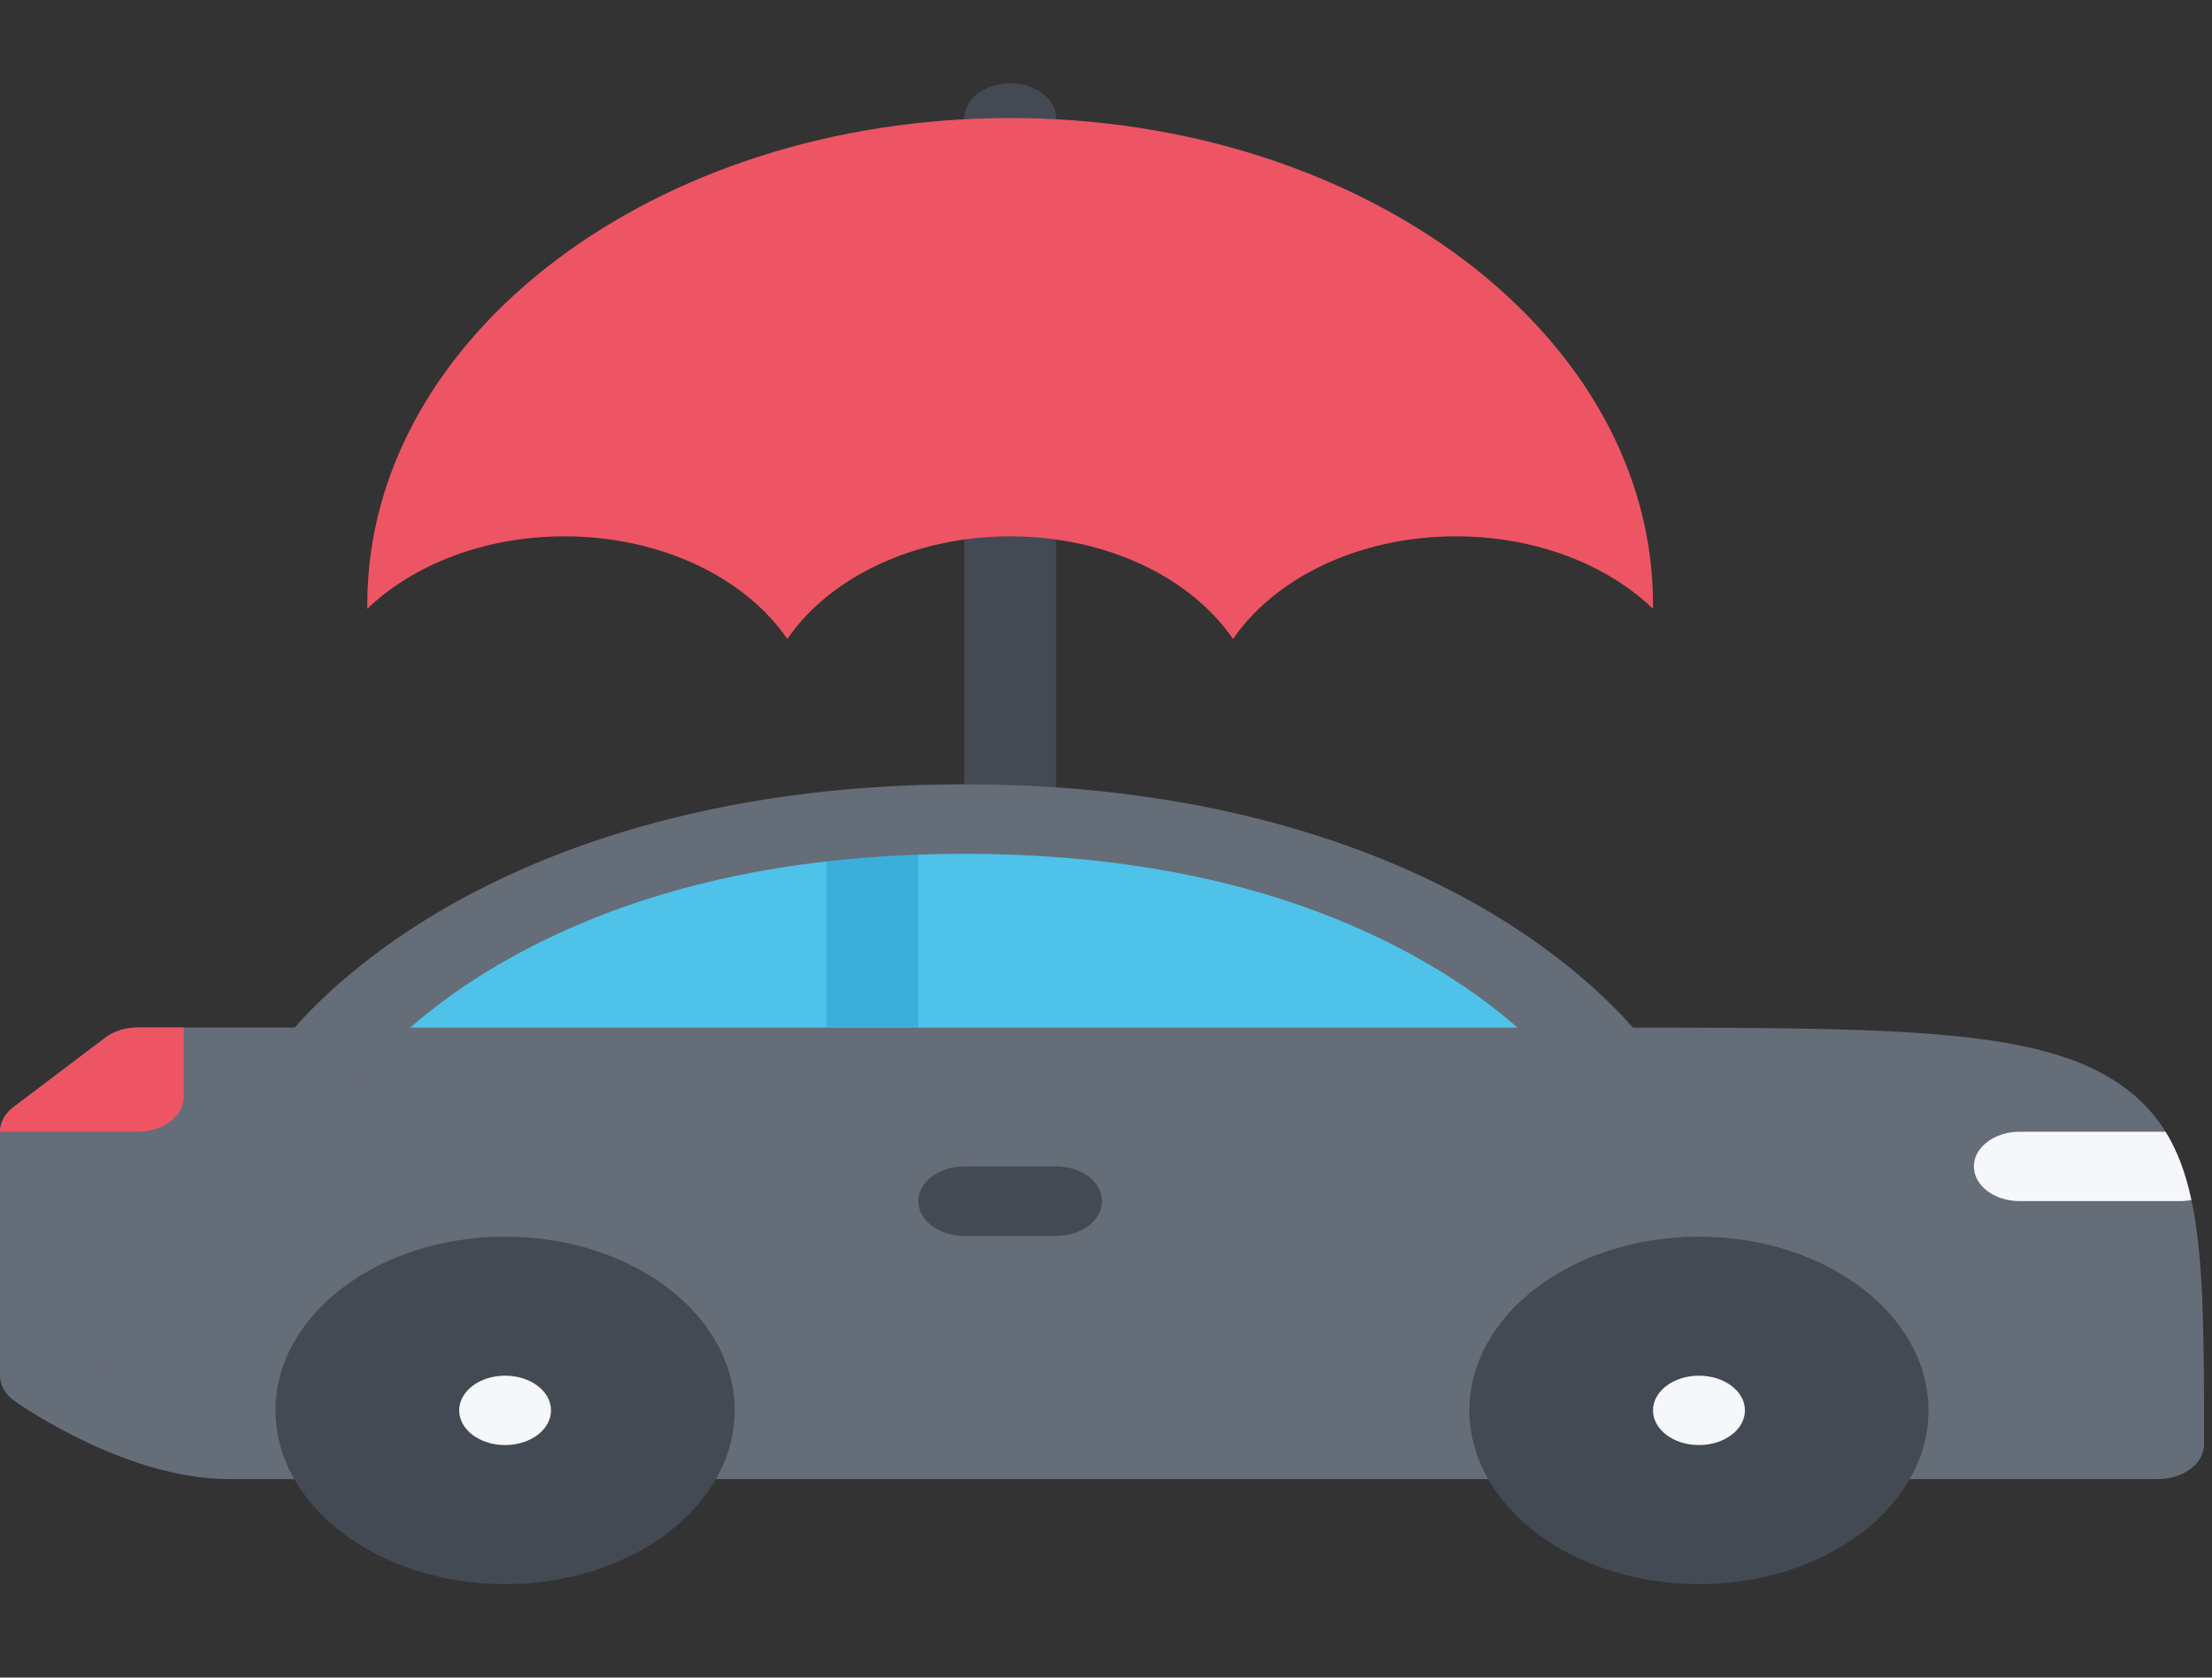 <svg width="58" height="44" viewBox="0 0 58 44" fill="none" xmlns="http://www.w3.org/2000/svg">
<rect x="0" y="0" width="58" height="44" fill="#333333" stroke="none"/>
<g clip-path="url(#clip0_1110_7553)">
<path d="M26.487 22.229C25.823 22.229 25.284 21.822 25.284 21.319V3.096C25.284 2.593 25.823 2.186 26.487 2.186C27.152 2.186 27.691 2.593 27.691 3.096V21.319C27.691 21.822 27.152 22.229 26.487 22.229Z" fill="#434A54"/>
<path d="M8.401 27.859C8.401 27.859 12.861 21.483 25.284 21.483C37.707 21.483 42.142 27.862 42.142 27.862C56.588 27.862 56.588 27.862 56.588 37.883H6.02C3.796 37.893 1.204 36.081 1.204 36.081V29.683L3.612 27.859H8.401Z" fill="#656D78"/>
<path d="M41.342 26.952C39.58 25.19 34.755 21.483 25.284 21.483C15.809 21.483 10.966 25.19 9.202 26.952H41.342Z" fill="#4FC2E9"/>
<path d="M24.08 21.867H21.672V26.952H24.08V21.867Z" fill="#3BAFDA"/>
<path d="M5.997 38.793C3.383 38.793 0.685 36.959 0.386 36.748C0.14 36.577 0 36.334 0 36.081V29.683C0 29.44 0.127 29.207 0.353 29.037L2.761 27.216C2.987 27.045 3.293 26.949 3.612 26.949H7.728C8.29 26.308 9.476 25.129 11.437 23.954C14.021 22.412 18.521 20.57 25.284 20.57C32.047 20.57 36.541 22.415 39.12 23.957C41.075 25.131 42.257 26.311 42.816 26.952C49.894 26.954 53.509 26.997 55.596 28.444C57.791 29.968 57.791 32.611 57.791 37.883C57.791 38.384 57.252 38.793 56.589 38.793H5.997V38.793ZM2.408 35.659C3.232 36.161 4.811 36.97 5.997 36.97H6.011C6.014 36.97 6.017 36.97 6.02 36.97H55.382C55.377 32.958 55.287 30.702 53.968 29.787C52.508 28.775 48.825 28.775 42.143 28.775C41.696 28.775 41.284 28.585 41.075 28.287C41.068 28.276 40.002 26.789 37.531 25.332C34.229 23.381 30.109 22.394 25.284 22.394C20.458 22.394 16.332 23.381 13.024 25.329C10.547 26.789 9.474 28.273 9.463 28.289C9.255 28.588 8.848 28.77 8.401 28.77H4.111L2.408 30.059V35.659Z" fill="#656D78"/>
<path d="M13.244 32.435C9.924 32.435 7.224 34.479 7.224 36.991C7.224 39.503 9.924 41.548 13.244 41.548C16.563 41.548 19.264 39.503 19.264 36.991C19.264 34.479 16.563 32.435 13.244 32.435Z" fill="#434A54"/>
<path d="M44.546 32.435C41.227 32.435 38.529 34.479 38.529 36.991C38.529 39.503 41.227 41.548 44.546 41.548C47.867 41.548 50.567 39.503 50.567 36.991C50.567 34.479 47.867 32.435 44.546 32.435Z" fill="#434A54"/>
<path d="M12.04 36.991C12.04 37.496 12.579 37.901 13.244 37.901C13.909 37.901 14.448 37.496 14.448 36.991C14.448 36.487 13.909 36.081 13.244 36.081C12.579 36.081 12.04 36.487 12.04 36.991Z" fill="#F5F7FA"/>
<path d="M43.343 36.991C43.343 37.496 43.883 37.901 44.546 37.901C45.213 37.901 45.753 37.496 45.753 36.991C45.753 36.487 45.213 36.081 44.546 36.081C43.883 36.081 43.343 36.487 43.343 36.991Z" fill="#F5F7FA"/>
<path d="M27.692 32.416H25.284C24.619 32.416 24.08 32.008 24.08 31.503C24.08 31.001 24.619 30.593 25.284 30.593H27.692C28.357 30.593 28.896 31.001 28.896 31.503C28.896 32.008 28.357 32.416 27.692 32.416Z" fill="#434A54"/>
<path d="M57.46 31.474C57.312 30.78 57.096 30.19 56.782 29.683H52.959C52.294 29.683 51.756 30.091 51.756 30.593C51.756 31.097 52.294 31.503 52.959 31.503H57.163C57.266 31.503 57.364 31.492 57.46 31.474Z" fill="#F5F7FA"/>
<path d="M3.612 26.949C3.293 26.949 2.987 27.045 2.761 27.216L0.353 29.037C0.127 29.207 0 29.44 0 29.683H3.612C4.277 29.683 4.816 29.274 4.816 28.77V26.949L3.612 26.949Z" fill="#ED5564"/>
<path d="M38.174 14.067C35.629 14.067 33.425 15.16 32.331 16.76C31.238 15.16 29.032 14.067 26.487 14.067C23.943 14.067 21.737 15.16 20.644 16.76C19.551 15.16 17.345 14.067 14.801 14.067C12.704 14.067 10.835 14.81 9.631 15.967V15.852C9.631 8.807 17.178 3.096 26.487 3.096C35.797 3.096 43.343 8.807 43.343 15.852V15.967C42.141 14.81 40.271 14.067 38.174 14.067Z" fill="#ED5564"/>
</g>
<defs>
<clipPath id="clip0_1110_7553">
<rect width="57.791" height="43.733" fill="white"/>
</clipPath>
</defs>
</svg>
